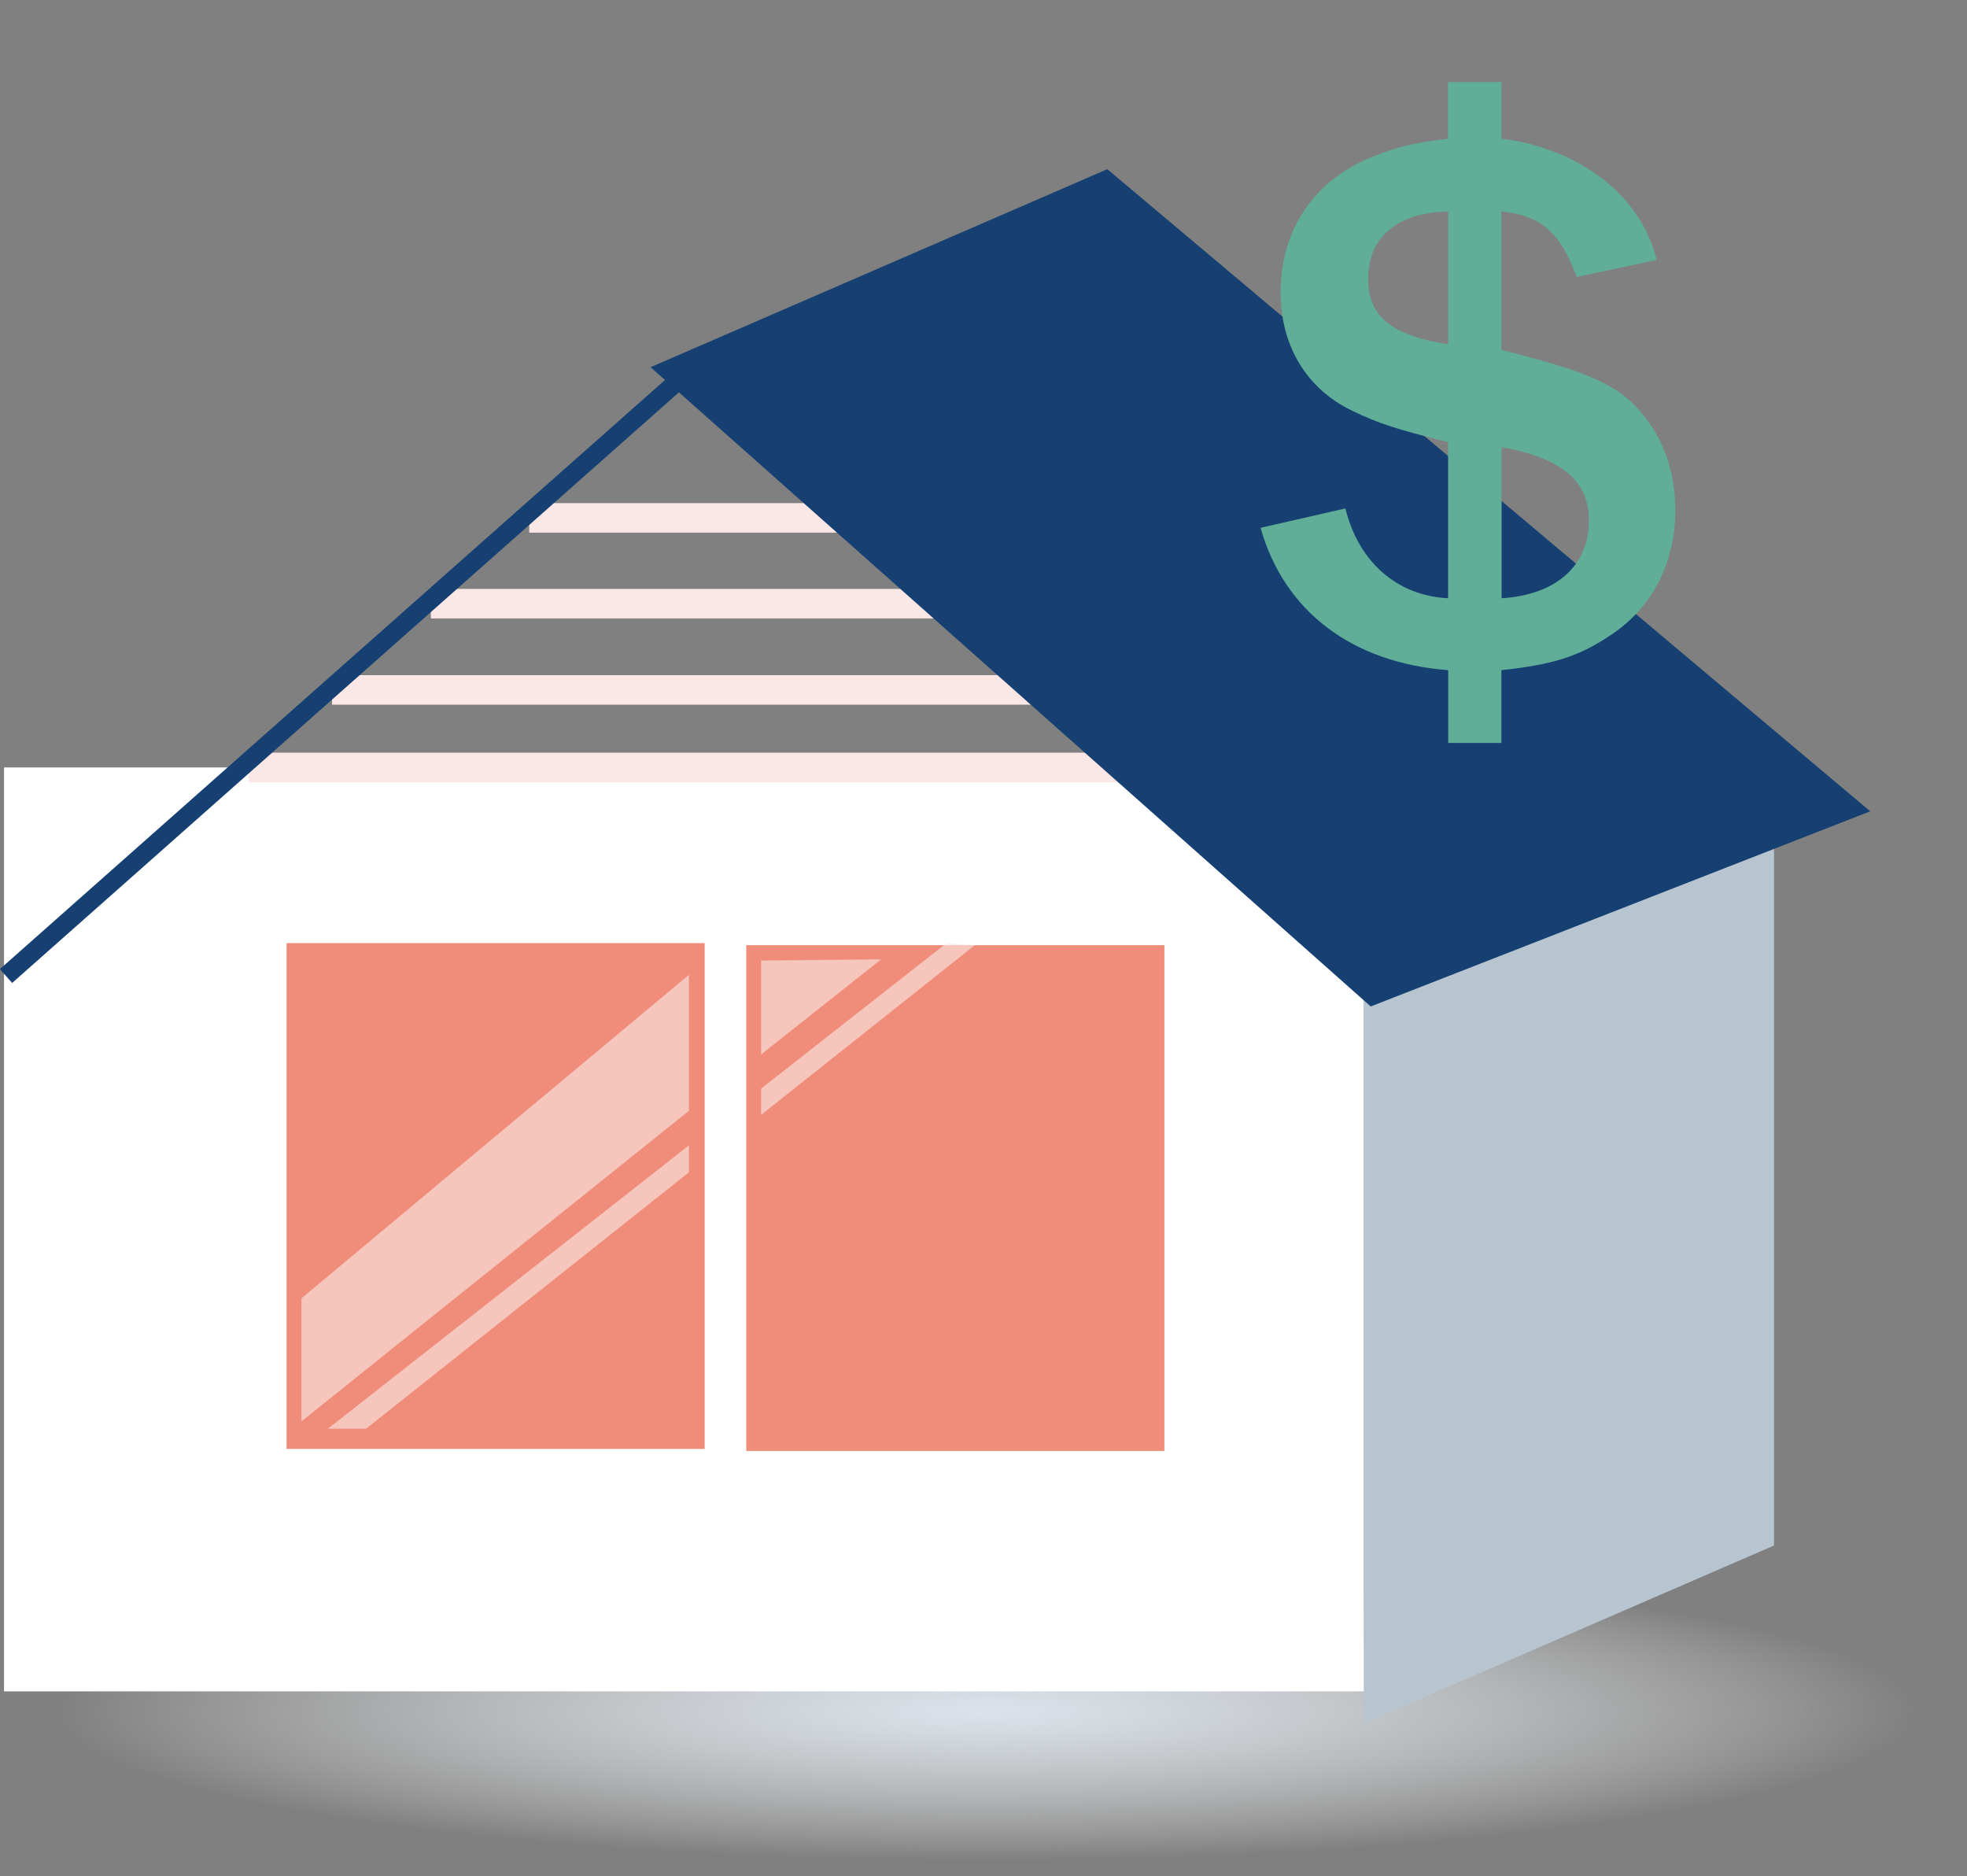 <svg xmlns="http://www.w3.org/2000/svg" xmlns:xlink="http://www.w3.org/1999/xlink" id="Layer_2" data-name="Layer 2" viewBox="0 0 200 190.73"><rect x="0" y="0" width="200" height="190.73" fill="#808080" stroke="none"/><defs><style>      .cls-1 {        fill: #fff;      }      .cls-2 {        fill: #164071;      }      .cls-3 {        fill: #fbe7e5;        opacity: .63;      }      .cls-4 {        fill: url(#radial-gradient);      }      .cls-5 {        fill: #b6c5d0;      }      .cls-6 {        fill: #ef9384;        stroke: #fbe7e5;        stroke-miterlimit: 10;        stroke-width: 3px;      }      .cls-7 {        fill: #60ae97;      }      .cls-8 {        fill: #f08c7a;      }    </style><radialGradient id="radial-gradient" cx="1418.26" cy="362.75" fx="1418.26" fy="362.75" r="33.01" gradientTransform="translate(-3970.11 7.09) scale(2.87 .46)" gradientUnits="userSpaceOnUse"><stop offset="0" stop-color="#dbe2ea"></stop><stop offset=".14" stop-color="#dee5ec" stop-opacity=".89"></stop><stop offset=".43" stop-color="#e8edf2" stop-opacity=".61"></stop><stop offset=".85" stop-color="#f8fafb" stop-opacity=".17"></stop><stop offset="1" stop-color="#fff" stop-opacity="0"></stop></radialGradient></defs><g id="Illustration"><ellipse class="cls-4" cx="101.69" cy="175.21" rx="98.31" ry="15.52"></ellipse><polygon class="cls-5" points="180.38 157.12 138.66 175.21 138.66 96.11 180.38 78.02 180.38 157.12"></polygon><rect class="cls-1" x=".41" y="78.02" width="138.25" height="93.93"></rect><line class="cls-6" x1="53.81" y1="52.65" x2="92.51" y2="52.65"></line><line class="cls-6" x1="43.81" y1="61.37" x2="102.1" y2="61.37"></line><line class="cls-6" x1="33.76" y1="70.14" x2="112.25" y2="70.14"></line><line class="cls-6" x1="25.29" y1="78.02" x2="120.48" y2="78.02"></line><polygon class="cls-2" points="190.16 82.48 139.37 102.32 66.15 37.33 112.59 17.2 190.16 82.48"></polygon><rect class="cls-2" x="33.66" y="23.75" width="1.88" height="90.78" transform="translate(63.41 -2.61) rotate(48.47)"></rect><rect class="cls-8" x="29.14" y="95.88" width="42.51" height="51.42"></rect><polygon class="cls-3" points="70.05 99.1 30.65 131.99 30.65 144.5 70.05 112.93 70.05 99.1"></polygon><rect class="cls-8" x="75.88" y="96.09" width="42.51" height="51.42"></rect><polygon class="cls-3" points="77.39 97.65 77.39 107.2 89.59 97.53 77.39 97.65"></polygon><g><polygon class="cls-3" points="77.39 113.34 99.12 96.09 96.24 95.88 77.39 110.67 77.39 113.34"></polygon><polygon class="cls-3" points="70.05 116.44 33.34 145.25 37.22 145.25 70.05 119.18 70.05 116.44"></polygon></g><path class="cls-7" d="M147.25,75.53v-7.4c-9.79-.74-16.69-6-19.08-14.47l8.63-1.97c1.32,5.43,5.26,8.88,10.44,9.13v-15.87c-5.26-1.32-7.07-1.89-9.79-3.21-4.6-2.22-7.24-6.58-7.24-12.01,0-6.5,3.54-11.59,9.62-13.9,2.3-.9,3.95-1.32,7.4-1.73v-5.76h5.43v5.76c7.98,.99,14.23,5.84,15.79,12.33l-8.14,1.73c-1.64-4.52-3.62-6.25-7.65-6.66v14.06l2.22,.58c7.32,1.97,9.87,3.21,12.09,5.92,2.22,2.63,3.37,6,3.37,9.79,0,5.43-2.38,10.03-6.74,12.83-3.12,2.06-5.67,2.88-10.94,3.45v7.4h-5.43Zm0-54.02c-5.1,.08-8.14,2.55-8.14,6.83,0,3.78,2.3,5.76,8.14,6.66v-13.49Zm5.43,39.31c5.51-.33,8.88-3.29,8.88-7.89,0-4.03-2.71-6.33-8.88-7.48v15.38Z"></path></g></svg>